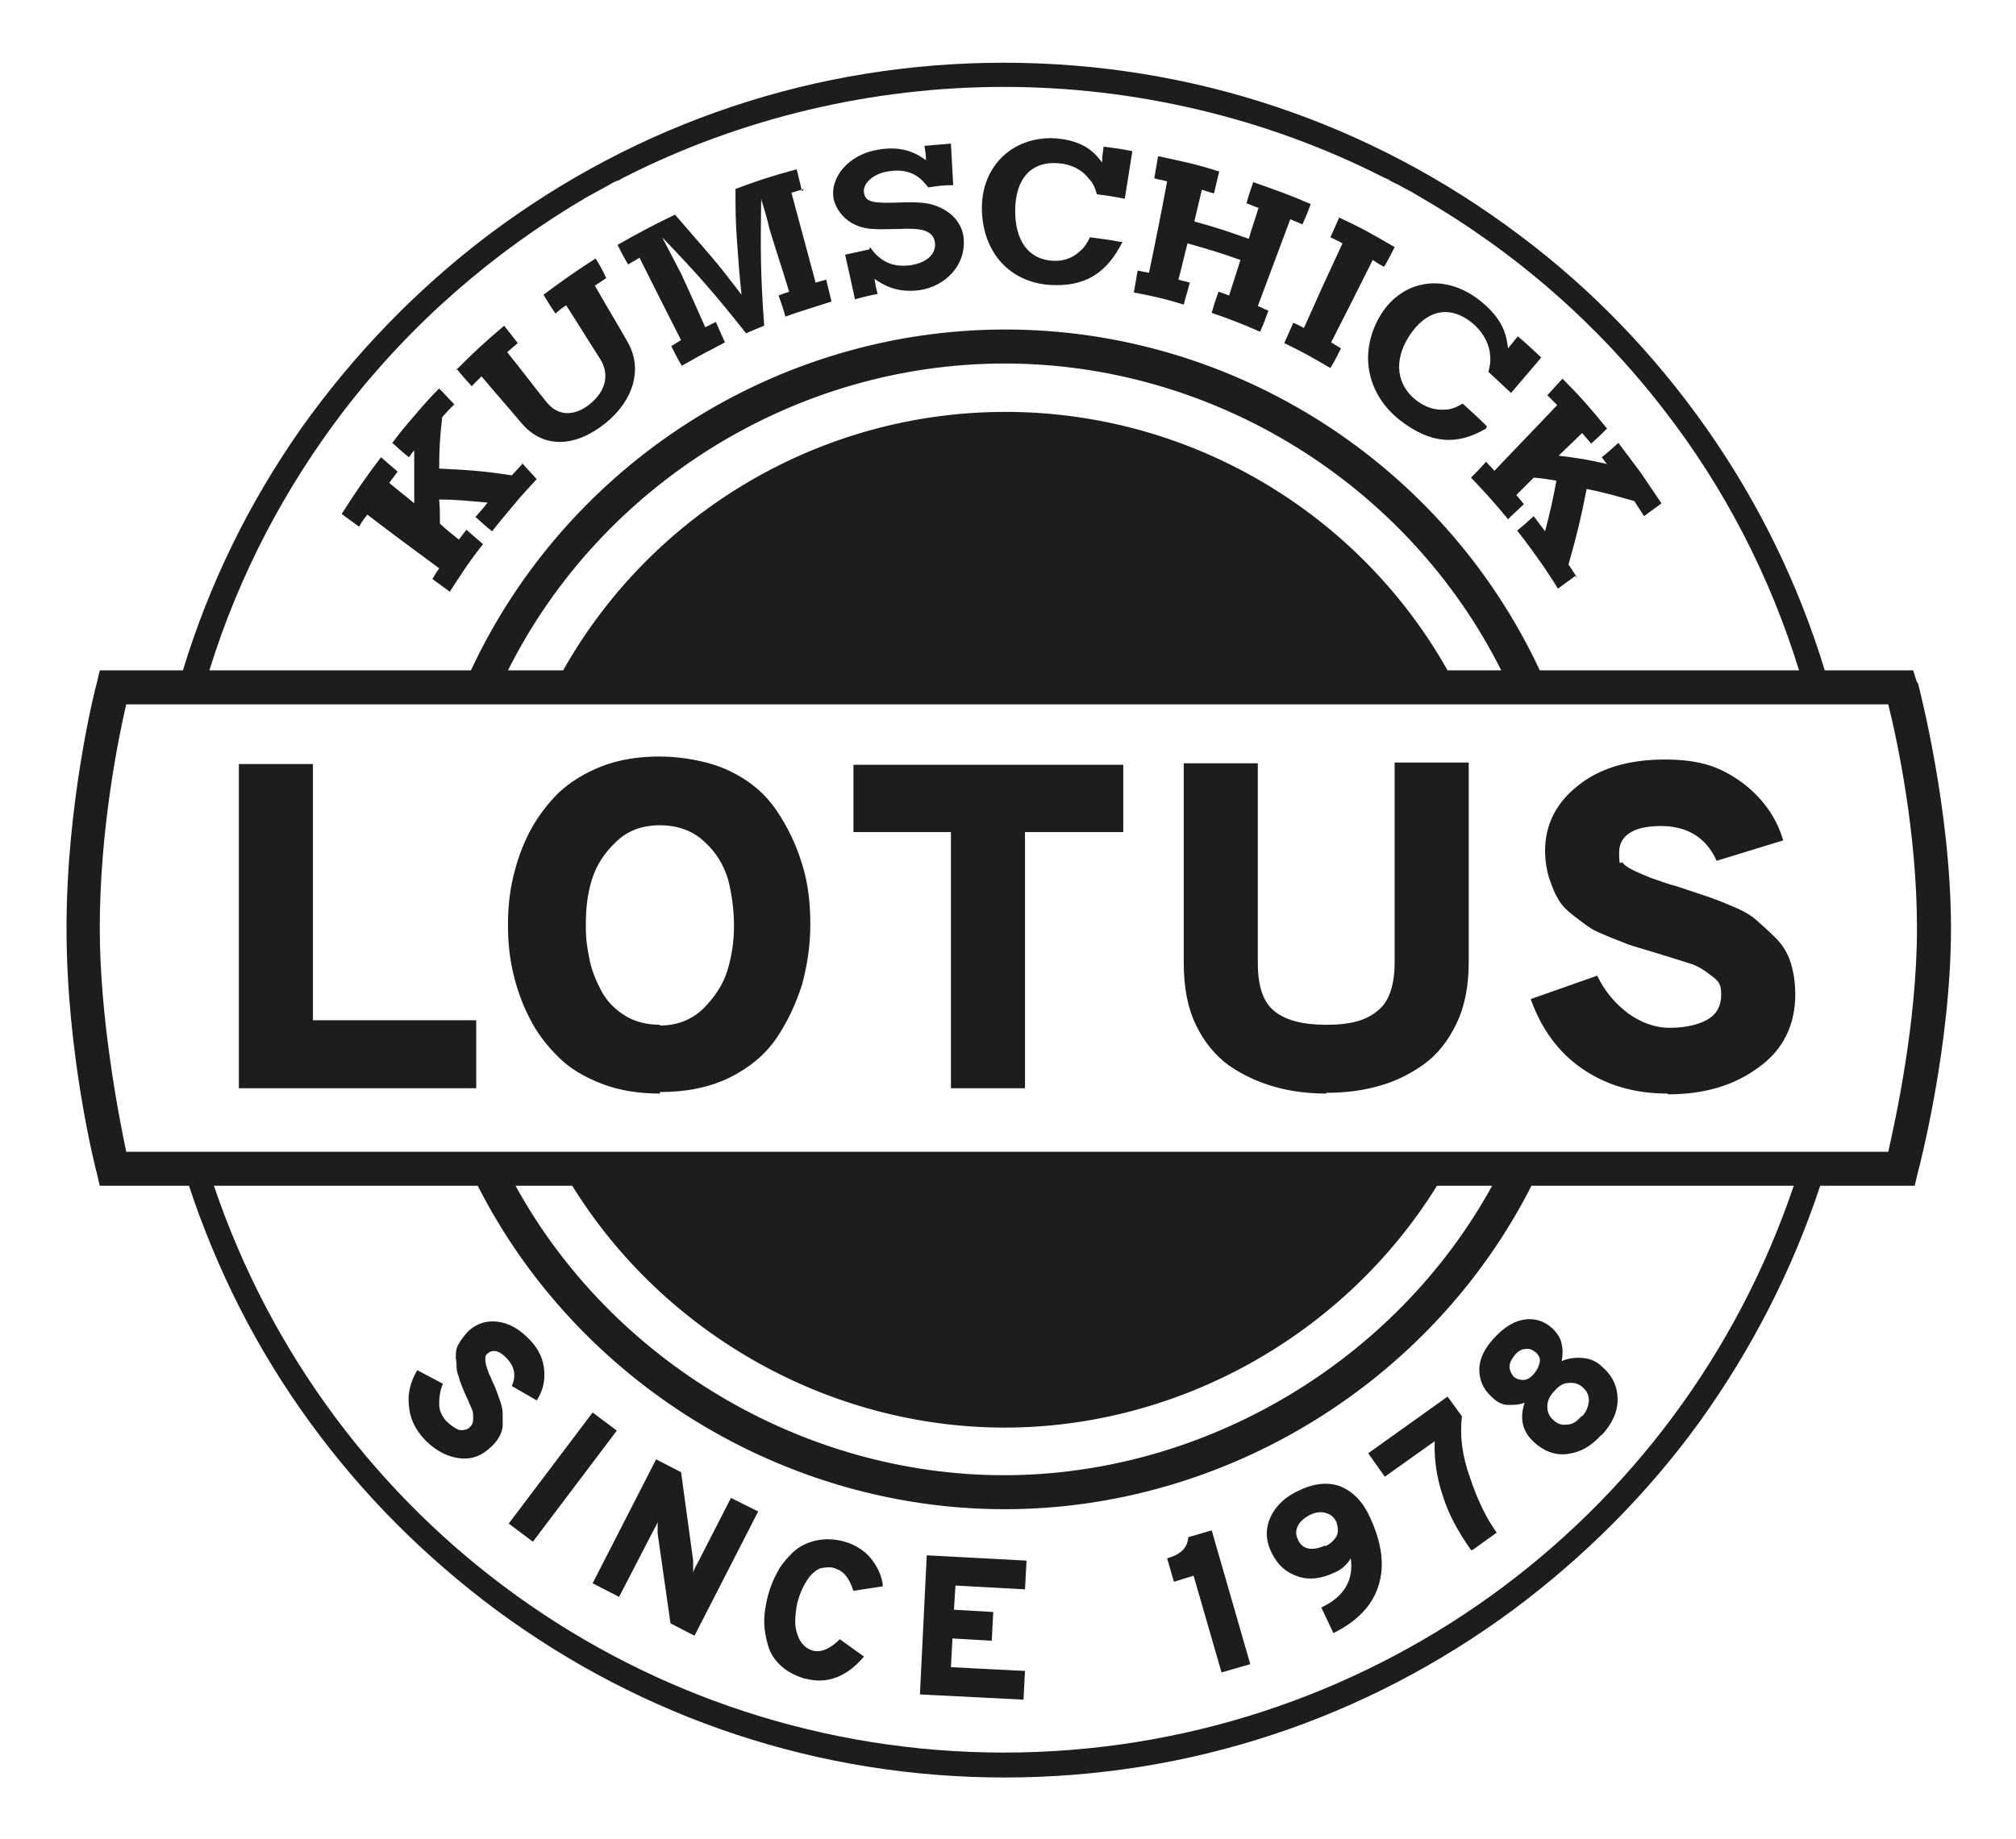 <?xml version="1.0" encoding="UTF-8"?>
<svg id="Ebene_1" xmlns="http://www.w3.org/2000/svg" version="1.1" viewBox="0 0 266.7 243.3">
  <!-- Generator: Adobe Illustrator 29.4.0, SVG Export Plug-In . SVG Version: 2.1.0 Build 152)  -->
  <defs>
    <style>
      .st0 {
        fill: #1d1d1b;
      }
    </style>
  </defs>
  <path class="st0" d="M31.6,144v-42.9h9.8v33.9h21.6v9h-31.4ZM87.3,144.7c-2.8,0-5.4-.4-7.7-1.3-2.3-.9-4.2-2-5.7-3.5s-2.8-3.1-3.8-5.1c-1-1.9-1.7-3.9-2.2-6-.5-2.1-.7-4.2-.7-6.4s.2-4.3.7-6.4c.5-2.1,1.2-4.1,2.2-6,1-1.9,2.3-3.6,3.8-5.1,1.5-1.4,3.4-2.6,5.7-3.5,2.3-.9,4.9-1.3,7.7-1.3s6.5.6,9.2,1.9c2.7,1.3,4.7,3,6.2,5.2,1.5,2.2,2.6,4.5,3.4,7.1.8,2.5,1.1,5.2,1.1,8s-.4,5.4-1.1,8c-.8,2.5-1.9,4.9-3.4,7.1-1.5,2.2-3.6,3.9-6.2,5.2-2.7,1.3-5.7,1.9-9.2,1.9ZM87.3,135.7c2.2,0,4.1-.7,5.7-2.2,1.5-1.5,2.6-3.1,3.2-5,.6-1.9.9-3.9.9-6s-.3-4.3-.8-6.2c-.6-1.9-1.6-3.6-3.2-5-1.5-1.4-3.5-2.1-5.8-2.1s-4.3.7-5.8,2.2c-1.6,1.5-2.6,3.1-3.2,5s-.8,3.9-.8,6,.2,3.1.5,4.6c.3,1.5.9,2.9,1.6,4.2.7,1.3,1.8,2.4,3.1,3.2,1.3.8,2.9,1.2,4.6,1.2ZM135.6,110.1v33.9h-9.8v-33.9h-12.9v-8.9h35.7v8.9h-12.9ZM175.4,144.7c-2.4,0-4.7-.3-6.8-.9-2.1-.6-4.1-1.5-6-2.8-1.8-1.3-3.3-3.1-4.4-5.4s-1.6-5-1.6-8.2v-26.4h9.8v26.4c0,3.1.7,5.2,2.2,6.4s3.7,1.8,6.9,1.8,5.3-.6,6.8-1.9c1.5-1.2,2.2-3.4,2.2-6.4v-26.4h9.8v26.4c0,3.1-.5,5.8-1.6,8.1-1.1,2.3-2.5,4.1-4.3,5.4-1.8,1.3-3.8,2.3-6,2.9-2.1.6-4.4.9-6.9.9ZM220.6,144.7c-4.4,0-8.1-1.1-11.3-3.3-3.2-2.2-5.4-5.3-6.8-9.2l8.8-3.1c1,2.1,2.4,3.7,4.1,5,1.7,1.2,3.5,1.9,5.5,1.9s3.8-.4,5-1.1,1.8-1.8,1.8-3.3-.4-1.8-1.3-2.5c-.9-.7-1.8-1.3-2.8-1.6-1-.3-2.5-.8-4.5-1.4-1.3-.4-2.3-.7-3-.9-.7-.2-1.6-.6-2.9-1.1-1.2-.5-2.2-.9-2.8-1.3-.6-.4-1.4-1-2.3-1.7s-1.6-1.4-2-2.2c-.5-.8-.8-1.7-1.2-2.8-.3-1.1-.5-2.2-.5-3.5,0-3.4,1.4-6.3,4.3-8.6,2.8-2.3,6.7-3.5,11.5-3.5s7.4,1,10.2,3c2.7,2,4.6,4.6,5.5,7.7l-8.8,2.7c-1.4-3.1-3.9-4.6-7.4-4.6s-5.5,1.2-5.5,3.5.2,1,.5,1.4c.3.4,1,.8,1.9,1.2.9.4,1.6.7,2.2.9.6.2,1.6.6,3.1,1,1.5.5,2.7.9,3.6,1.2s2,.7,3.4,1.3c1.5.6,2.6,1.2,3.4,1.9s1.7,1.5,2.6,2.4c.9.9,1.6,2,2,3.3.4,1.3.6,2.7.6,4.2,0,4-1.6,7.3-4.8,9.6-3.2,2.4-7.2,3.6-12,3.6ZM56.1,190.4c-1.2-1.3-1.9-2.8-2-4.4-.2-1.6.2-3.2,1.1-4.7l3.4,1.8c-.4.9-.5,1.8-.5,2.7,0,.9.4,1.6.9,2.2.6.6,1.2,1,1.7,1.2.6.1,1.1,0,1.5-.4.3-.3.4-.6.4-1.1,0-.5,0-.9-.2-1.3s-.4-1-.8-1.8c-.2-.5-.4-.9-.5-1.2-.1-.3-.3-.7-.4-1.2-.2-.5-.3-.9-.3-1.3,0-.3,0-.7-.1-1.2,0-.5,0-.9.1-1.2.1-.4.3-.7.6-1.2.3-.4.6-.8,1-1.2,1.1-1,2.4-1.4,3.9-1.2s2.9,1,4.3,2.5c1.1,1.2,1.7,2.5,1.8,4,.1,1.4-.2,2.7-1,3.9l-3.3-1.9c.6-1.3.4-2.5-.6-3.6-1-1.1-1.9-1.3-2.6-.7-.2.2-.3.3-.3.6,0,.2,0,.5.1.9s.2.7.3.9c0,.2.3.6.5,1.2.3.6.5,1.1.6,1.4.1.3.3.8.5,1.4.2.6.3,1.1.3,1.6,0,.4,0,.9,0,1.5,0,.5-.2,1.1-.5,1.6-.3.5-.7,1-1.2,1.4-1.3,1.2-2.7,1.6-4.4,1.3-1.6-.3-3.1-1.2-4.4-2.6ZM67.3,201.6l11.1-14.7,3.2,2.4-11.1,14.7-3.2-2.4ZM91.8,216.4l-3.1-1.6-1.7-11.9c0-.3,0-.8,0-1.6,0,.3-.3.7-.6,1.3l-4.5,8.7-3.5-1.8,8.4-16.4,3.3,1.7,1.6,11.7c0,.6,0,1.1,0,1.6.1-.4.3-.8.6-1.3l4.4-8.6,3.6,1.8-8.4,16.4ZM106.7,222.2c-1.3-.4-2.4-.9-3.3-1.7-.9-.8-1.5-1.7-1.8-2.8-.3-1-.5-2.1-.5-3.2,0-1.1.2-2.2.5-3.4.3-1.1.7-2.1,1.2-3,.5-1,1.2-1.8,2-2.6.8-.8,1.8-1.3,2.9-1.6,1.2-.3,2.4-.3,3.7,0,1.6.4,2.9,1.2,3.8,2.3.9,1.1,1.5,2.4,1.6,3.7l-3.9.6c-.3-.9-.6-1.5-1-2-.4-.5-.9-.8-1.5-1-.6-.2-1.2-.1-1.8,0-.6.2-1,.6-1.4,1-.4.5-.7,1-1,1.6-.3.6-.5,1.2-.7,1.9-.2.9-.3,1.8-.3,2.6s.2,1.6.6,2.4c.4.7,1,1.2,1.7,1.4,1.1.3,2.3-.2,3.6-1.5l3.2,2.3c-2.3,2.7-4.9,3.7-7.8,2.9ZM121.7,224.2l.9-18.4,13.2.7-.2,3.8-9.2-.5-.2,3.2,5.2.3-.2,3.8-5.2-.3-.2,3.8,9.8.5-.2,3.8-13.8-.7ZM161.6,221.3l-3.7-12.8-2.6.8-.9-3.1c1.8-.5,2.7-1.4,2.8-2.8l3.1-.9,5.1,17.7-3.8,1.1ZM176.4,216.1l-1.6-3.4c3-1.4,4.3-3.6,3.9-6.5-.5.8-1.2,1.5-2.2,1.9-1.7.8-3.3,1-4.8.5-1.5-.5-2.7-1.5-3.5-3.2-.8-1.6-.8-3.2-.1-4.7.7-1.5,2-2.7,3.8-3.5,2.1-1,3.9-1.1,5.5-.5,1.6.7,2.9,2,3.8,4,1.6,3.4,2,6.4,1.2,9-.8,2.7-2.8,4.8-6,6.4ZM175.3,204.6c.7-.3,1.2-.8,1.5-1.3.3-.6.2-1.2,0-1.9-.3-.6-.7-1-1.4-1.2-.6-.2-1.3-.1-2,.2-.8.4-1.4.9-1.7,1.5-.3.6-.3,1.2,0,1.8.3.7.8,1.1,1.4,1.2.6.1,1.3,0,2.2-.4ZM194.6,205.1c-1.7-2.4-3-4.8-3.7-7.1-.8-2.3-1.2-4.8-1.1-7.3l-6.6,4.7-2.2-3.1,10.5-7.5,1.9,2.6c-.3,2.5,0,5.2,1.1,8.2,1,3,2.2,5.4,3.5,7.2l-3.2,2.3ZM211.9,189.8c-1.4,1.6-2.9,2.4-4.6,2.6-1.6.2-3.1-.4-4.4-1.6-1.5-1.4-1.9-3.1-1.2-5.2-.7.3-1.4.3-2.2.3-.8,0-1.5-.4-2.2-1.1-1.1-1-1.6-2.2-1.6-3.6,0-1.4.7-2.8,2-4.2,1.3-1.4,2.6-2.2,4-2.4,1.4-.2,2.6.2,3.7,1.2.6.6,1.1,1.3,1.2,2.1.2.8.1,1.5,0,2.2.9-.4,1.9-.5,2.9-.4,1,.1,1.8.5,2.5,1.2,1.4,1.2,2,2.7,2,4.3,0,1.6-.7,3.2-2.2,4.8ZM203,181.7c.4-.5.6-1,.7-1.5s-.2-1-.6-1.3c-.4-.3-.8-.5-1.3-.4-.5,0-1,.3-1.4.8-.4.5-.7,1-.7,1.5,0,.5.2.9.5,1.3.4.4.9.5,1.3.5.5,0,1-.3,1.4-.8ZM209.3,187.4c.6-.6.8-1.3.9-2,0-.7-.2-1.3-.8-1.8-.5-.5-1.2-.7-1.9-.6-.7,0-1.3.4-1.9,1.1-.6.6-.9,1.3-.9,2,0,.7.2,1.3.8,1.8.5.5,1.1.7,1.8.6.7,0,1.3-.4,1.9-1.1ZM60.3,49c2.5-2.5,3.8-3.7,6.4-5.9.7.9,1.1,1.4,1.8,2.3-.6.5-.8.7-1.4,1.2,2.1,2.6,3.1,4,5.2,6.6,1.5,1.9,3.7,1.9,5.7.3,2.1-1.7,2.7-3.9,1.4-6-1.8-2.8-2.7-4.3-4.5-7.1-.6.4-.9.6-1.4,1.1-.7-1-1-1.5-1.6-2.5,2.7-2,4.1-3,6.9-4.8.6,1,.9,1.5,1.4,2.6-.6.4-.9.6-1.5,1,1.7,3,2.6,4.4,4.3,7.4,2.1,3.6.8,7.8-2.9,10.8-4,3.2-8.2,3.4-11.1,0-2.1-2.5-3.2-3.7-5.3-6.2-.5.5-.8.8-1.3,1.3-.8-.9-1.2-1.3-1.9-2.2ZM115.1,32.7c1.3,1.9,3,2.7,5.3,2.4,2.1-.3,3.4-1.4,3.3-2.9-.2-2-2.4-2-4.9-1.9-2.4,0-4.4.3-6.3-.9-1.1-.7-1.9-1.8-2.2-3-.6-2.9,2-6,5.9-6.6,3.5-.6,5.3.7,6.3,1.4,0-.8-.1-1.2-.2-1.9,1.4-.1,2.1-.2,3.5-.3.1,2.2.2,3.3.3,5.5-1.3,0-2,.1-3.3.3-.8-1-2.1-2.7-5.4-2.1-1.9.3-3.3,1.6-3.1,2.8.2,1.3,1.3,1.4,4.6,1.3,2.4-.1,3.9,0,5.1.5,2.8,1.1,3.5,3.3,3.5,4.5.2,3.3-2.4,6.1-5.9,6.6-3.1.4-4.9-.8-5.9-1.5.1.8.2,1.2.4,2-1.2.2-1.8.4-3,.7-.5-2.4-.8-3.6-1.3-5.9,1.3-.3,1.9-.4,3.2-.7ZM148.5,32c-2.1,4.2-5,6-9.7,5.7-5.1-.4-8.7-4.1-8.9-9.8-.2-5.7,3.9-9.9,9.7-9.6,3.9.3,5.3,2,6.2,3.2,0-.8.1-1.3.2-2.1,1.5.2,2.3.3,3.8.6-.4,2.5-.6,3.8-1,6.3-1.5-.3-2.2-.4-3.7-.6-.3-1.1-.6-1.6-1.1-2.1-.9-1.2-2.4-1.9-4-2-3.6-.3-5.7,2.1-5.7,6.3,0,4,1.8,6.4,4.9,6.6,1.4.1,2.6-.3,3.6-1.2.5-.4.9-.9,1.4-1.9,1.6.2,2.4.3,4,.6ZM153.4,20.7c3.2.7,4.8,1,7.9,2-.3,1.1-.4,1.7-.7,2.9-.7-.2-1-.3-1.6-.5-.4,1.7-.6,2.5-1,4.2,2.9.8,4.4,1.3,7.2,2.3.5-1.7.8-2.5,1.3-4.1-.7-.2-1-.4-1.6-.6.3-1.1.5-1.7.9-2.8,3.1,1.1,4.6,1.6,7.6,2.9-.4,1.1-.6,1.6-1.1,2.7-.6-.3-1-.4-1.6-.7-1.7,4.6-2.6,6.9-4.3,11.5.6.2.8.4,1.4.6-.4,1.1-.6,1.7-1.1,2.8-2.5-1.1-3.8-1.6-6.4-2.5.3-1.1.5-1.7.9-2.8.6.2.9.3,1.4.5.6-1.9.9-2.8,1.5-4.7-2.8-1-4.2-1.4-7-2.2-.5,1.9-.7,2.9-1.2,4.8.6.2.9.2,1.5.4-.3,1.2-.5,1.7-.8,2.9-2.6-.8-4-1.1-6.6-1.6.2-1.2.3-1.8.5-2.9.6.1.9.2,1.5.3,1-4.8,1.5-7.3,2.4-12.1-.7-.2-1-.2-1.7-.4.2-1.2.3-1.7.5-2.9ZM177.2,28.8c3,1.4,4.4,2.2,7.3,3.9-.5,1-.8,1.6-1.4,2.6-.6-.3-.9-.5-1.5-.9-2.2,4.4-3.3,6.6-5.5,10.9.5.3.8.5,1.3.8-.5,1-.8,1.6-1.4,2.6-2.4-1.4-3.6-2.1-6.1-3.3.5-1.1.7-1.6,1.2-2.7.6.3.9.4,1.4.7,2-4.5,3-6.7,5.1-11.2-.6-.3-.9-.5-1.6-.8.5-1.1.7-1.6,1.2-2.7ZM196.6,56.7c-3.9,2.3-7.4,2-11.4-1.1-4.2-3.3-5.5-8.6-2.8-13.5,2.7-4.9,8.4-6.2,13.3-2.4,3.3,2.6,3.6,4.8,3.8,6.4.5-.6.8-1,1.3-1.6,1.3,1.1,1.9,1.7,3.1,2.8-1.6,1.9-2.4,2.8-4,4.7-1.2-1.1-1.8-1.7-3-2.8.3-1.1.3-1.7.2-2.5-.2-1.5-1.1-3-2.5-4.1-3-2.3-6-1.5-8.2,1.9-2.1,3.3-1.6,6.5,1,8.5,1.2.9,2.4,1.3,3.8,1.2.6,0,1.3-.2,2.3-.8,1.3,1.2,2,1.8,3.2,3ZM208.7,76.5c-.5-.7-.7-1.1-1.2-1.8,1.1-3.9,1.6-5.9,2.4-10,2.5.5,3.8.9,6.3,1.6h0c.5.8.8,1.2,1.3,2,.9-.7,1.4-1,2.3-1.7-1.1-1.6-1.6-2.4-2.7-4-1.2-1.6-1.8-2.4-3-4-.9.8-1.3,1.2-2.2,1.9.3.4.4.6.7.9-2.6-.6-3.9-.8-6.4-1.1,1.2-1.2,1.9-1.8,3.1-3,.5.6.7.8,1.2,1.4.9-.8,1.3-1.2,2.1-2-2.3-2.8-3.4-4.1-5.9-6.6-.8.9-1.2,1.3-2,2.2.5.5.8.8,1.3,1.3-3.3,3.5-5,5.2-8.3,8.7-.4-.5-.7-.7-1.1-1.2-.8.9-1.2,1.3-2,2.1,2,2.1,3,3.2,4.9,5.5.8-.8,1.3-1.2,2.1-2-.4-.5-.6-.7-1-1.2.9-.9,1.4-1.4,2.3-2.3,1.2.1,1.8.2,3,.4-.5,2.7-.8,4-1.5,6.7-.6-.8-.9-1.2-1.5-2-.9.8-1.3,1.2-2.2,1.9,1.5,1.9,2.2,2.9,3.6,4.9h0c.7,1.1,1.1,1.6,1.8,2.8.9-.7,1.4-1,2.3-1.7ZM69.1,61.4c-.6.6-.8.9-1.4,1.5-3.8-.6-5.7-.7-9.6-.9,0-2.7.1-4.1.4-6.8,0,0,0,0,0,0,.6-.7.9-1,1.6-1.7-.8-.8-1.2-1.3-2-2.1-1.3,1.3-1.9,2-3.1,3.4-1.3,1.5-1.9,2.2-3.1,3.8.9.8,1.3,1.2,2.2,1.9.3-.4.4-.6.7-.9,0,2.8,0,4.2,0,7-1.3-1.1-2-1.6-3.3-2.7.4-.6.7-.9,1.1-1.5-.9-.8-1.3-1.1-2.2-1.9-2.2,2.9-3.2,4.4-5.2,7.5.9.7,1.4,1,2.3,1.7.4-.7.6-1,1.1-1.6,3.8,2.9,5.7,4.3,9.5,7.1-.4.6-.6.9-.9,1.4.9.7,1.4,1,2.3,1.7,1.7-2.6,2.5-3.9,4.4-6.3-.9-.8-1.3-1.1-2.2-1.9-.4.5-.6.8-1,1.3-1-.8-1.5-1.2-2.5-2.1,0-1.3,0-1.9-.1-3.2,2.6,0,3.9.2,6.4.4-.6.8-.9,1.1-1.6,1.9.9.8,1.3,1.2,2.2,1.9,1.5-1.9,2.3-2.8,3.8-4.6h0c.8-.9,1.3-1.4,2.1-2.3-.8-.9-1.2-1.3-2-2.2ZM106.1,25.3c-.3-1.2-.4-1.7-.7-2.9-3.3.9-4.9,1.4-8.1,2.6,0,2.8,0,4.2.2,6.9.2,2.9.3,4.3.6,7.1-1.7-2.2-2.5-3.3-4.3-5.4-1.8-2.1-2.7-3.1-4.5-5.2-3.1,1.5-4.6,2.3-7.6,4,.5,1,.8,1.6,1.4,2.6.6-.4.9-.5,1.5-.9,2.2,4.4,3.3,6.6,5.5,10.9-.5.3-.8.5-1.3.8.5,1,.8,1.6,1.4,2.6,1.8-1,2.6-1.5,4.4-2.4.5-.3.8-.4,1.3-.7-.5-1.1-.7-1.6-1.2-2.7-.6.3-.8.4-1.4.7-1.3-2.9-1.9-4.3-3.2-7.1-1-1.9-1.5-2.9-2.5-4.8,4.7,4.9,6.9,7.4,11.1,12.7.9-.4,1.4-.6,2.4-1-.5-6.7-.5-10.1-.4-16.9,0,.3.1.5.2.8.4,1.3.6,2,.9,3.3,1,3.3,1.6,5,2.6,8.3-.6.2-.9.3-1.4.5.4,1.1.6,1.7.9,2.8.6-.2.8-.3,1.4-.5,1.9-.6,2.8-.9,4.7-1.5-.3-1.2-.4-1.7-.7-2.9-.6.2-.8.2-1.4.4,0,0,0,0,0,0-1.3-4.8-1.9-7.1-3.2-11.9.7-.2,1-.3,1.7-.5ZM253.6,90.3l-.5-1.6h-11.7c-3.5-11.5-8.8-22.3-15.7-32.1-6.9-9.8-15.2-18.4-24.7-25.5-19.8-14.9-43.4-22.8-68.2-22.8s-48.4,7.9-68.2,22.8c-9.5,7.2-17.8,15.8-24.7,25.5-6.9,9.8-12.2,20.6-15.7,32.1h-11l-.4,1.7c-.2.6-4,15.7-4,32.4s3.8,31.7,4,32.4l.4,1.7h11.8c3.7,11.2,9,21.7,16,31.3,6.9,9.5,15.2,17.8,24.6,24.8,19.6,14.5,42.9,22.2,67.3,22.2s47.7-7.7,67.3-22.2c9.4-7,17.7-15.3,24.6-24.8,6.9-9.6,12.3-20.1,16-31.3h12.5l.4-1.7c.2-.7,4.4-16.8,4.4-32.4s-4.2-31.8-4.4-32.5ZM68.3,156.9h7.4c12.2,19.7,34.1,32,57.2,32s45-12.3,57.2-32h7.3c-12.8,23.3-38.1,38.3-64.6,38.3s-51.8-15-64.6-38.3ZM63.2,156.9c13.2,26,40.5,42.8,69.7,42.8s56.5-16.8,69.7-42.8h34.7c-15.2,44.9-57.1,75-104.5,75s-89.3-30.1-104.5-75h34.9ZM77.6,26.1c.7-.4,1.5-.8,2.2-1.2l.9-.5c.3-.2.7-.4,1-.5.2,0,.4-.2.6-.3l.4-.2c15.4-7.8,32.7-11.9,50.1-11.9s34.7,4.1,50.1,11.9l.4.2c.2,0,.4.2.6.3.3.2.6.3,1,.5l.9.5c.8.4,1.5.8,2.3,1.3,12.4,7.2,23.2,16.6,32,28,8,10.3,14,21.9,17.9,34.5h-33.3s-1,0-1,0c-12.8-27.4-40.5-45.1-70.7-45.1s-57.9,17.7-70.7,45.1h-10.2s-24.4,0-24.4,0c3.9-12.6,10-24.2,17.9-34.5,8.8-11.4,19.6-20.8,32-28.1ZM132.9,48.1c27.6,0,53.3,15.9,65.7,40.6h-7.1c-11.9-21.1-34.3-34.2-58.5-34.2s-46.6,13.1-58.5,34.2h-7.3c12.4-24.7,38.1-40.6,65.7-40.6ZM66.1,152.4H16.7c-1.1-5.2-3.5-17.9-3.5-29.6,0-12.9,2.4-24.9,3.5-29.6h55.4s0,0,0,0h122s0,0,0,0h55.7c1.2,4.8,3.8,17,3.8,29.6s-2.9,25.6-3.8,29.6h-49.7s-.2,0-.2,0H66.1Z"/>
</svg>